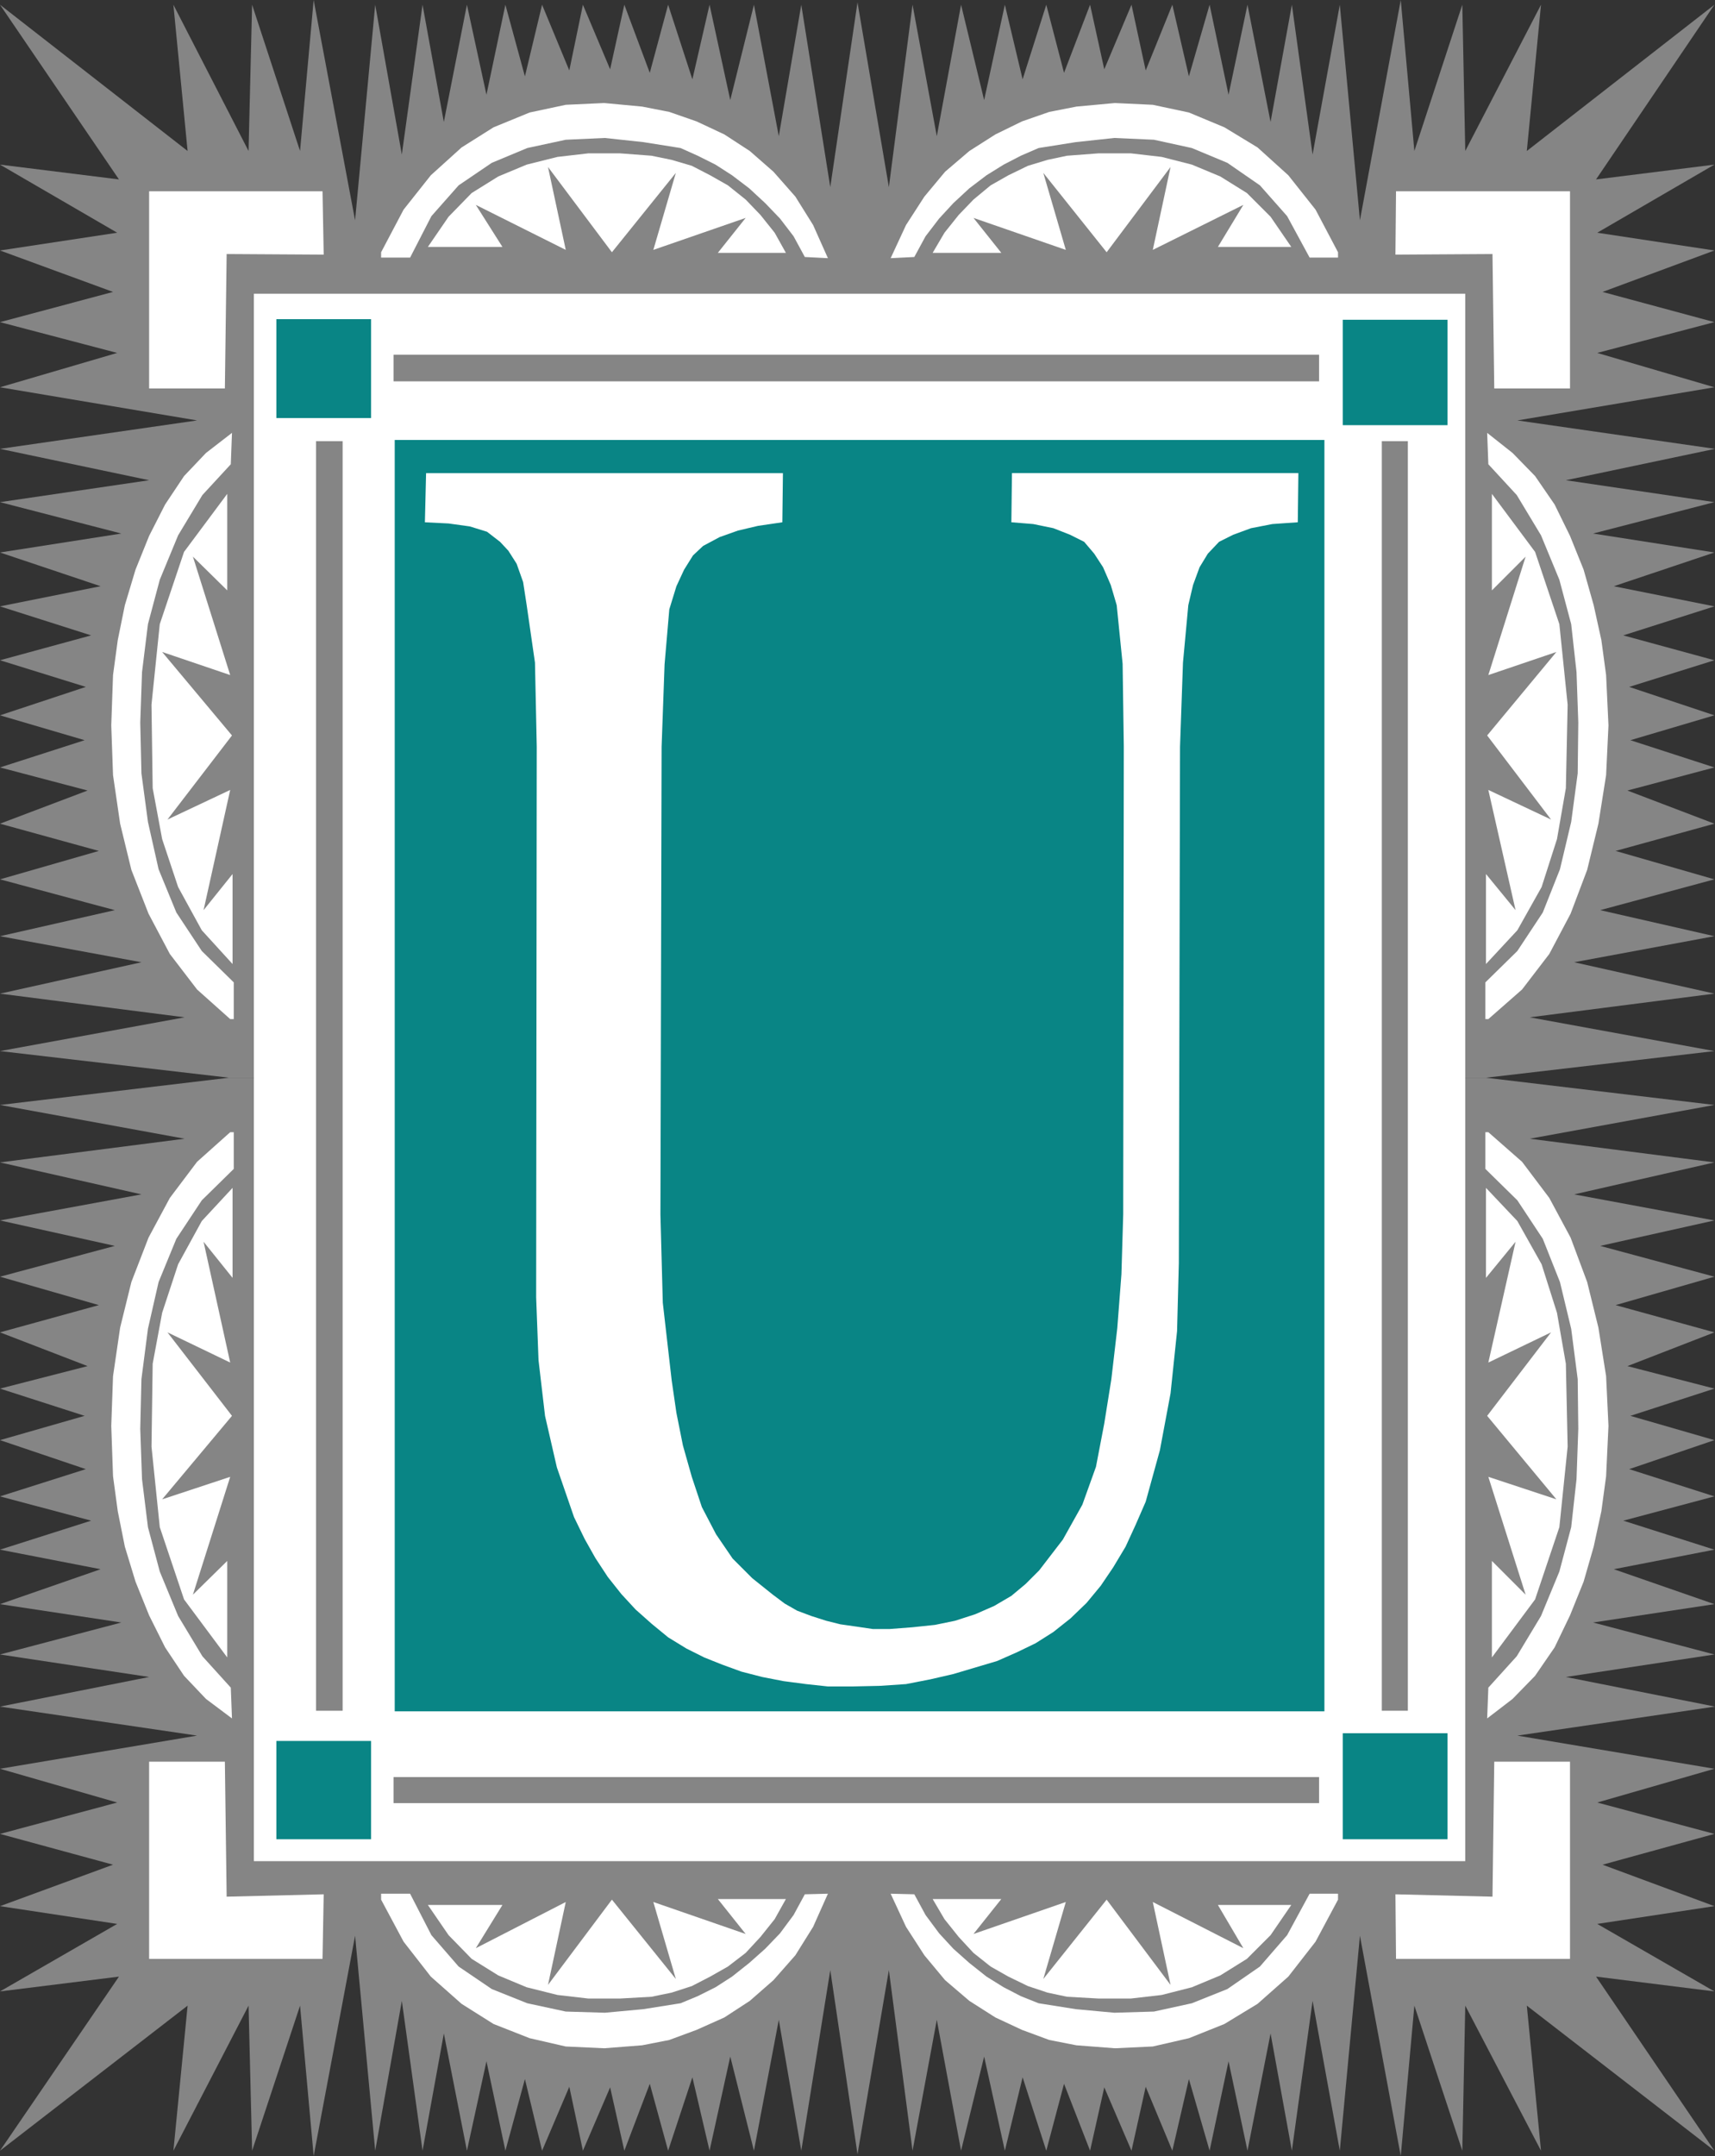 <?xml version="1.0" encoding="UTF-8" standalone="no"?>
<svg
   version="1.0"
   width="123.898mm"
   height="155.668mm"
   id="svg33"
   sodipodi:docname="Framed U.wmf"
   xmlns:inkscape="http://www.inkscape.org/namespaces/inkscape"
   xmlns:sodipodi="http://sodipodi.sourceforge.net/DTD/sodipodi-0.dtd"
   xmlns="http://www.w3.org/2000/svg"
   xmlns:svg="http://www.w3.org/2000/svg">
  <rect width="100%" height="100%" fill="#333333" stroke="none"/>
  <sodipodi:namedview
     id="namedview33"
     pagecolor="#ffffff"
     bordercolor="#000000"
     borderopacity="0.25"
     inkscape:showpageshadow="2"
     inkscape:pageopacity="0.0"
     inkscape:pagecheckerboard="0"
     inkscape:deskcolor="#d1d1d1"
     inkscape:document-units="mm" />
  <defs
     id="defs1">
    <pattern
       id="WMFhbasepattern"
       patternUnits="userSpaceOnUse"
       width="6"
       height="6"
       x="0"
       y="0" />
  </defs>
  <path
     style="fill:#858585;fill-opacity:1;fill-rule:evenodd;stroke:none"
     d="m 405.741,294.096 62.372,-7.272 -50.415,-9.211 50.415,-6.464 -38.296,-8.564 38.296,-7.11 -31.186,-7.11 31.186,-8.403 -26.985,-7.756 26.985,-7.433 -23.753,-9.049 23.753,-6.302 -22.945,-7.433 22.945,-6.787 -23.268,-7.756 23.268,-7.272 -24.884,-6.787 24.884,-7.918 -27.469,-5.494 27.469,-9.211 -33.125,-5.171 33.125,-8.564 -40.558,-5.979 40.719,-8.564 -53.969,-7.756 53.808,-9.049 L 436.119,96.308 468.112,87.906 437.573,79.664 468.112,68.353 436.119,63.505 468.112,44.922 435.795,48.962 468.112,1.293 416.89,41.206 420.768,1.293 400.085,41.206 399.277,1.293 386.189,41.206 382.472,0 371.323,60.112 365.829,1.293 358.396,42.175 352.741,1.293 346.924,33.288 340.622,1.293 l -5.171,24.562 -5.171,-24.562 -5.655,19.553 -4.524,-19.553 -7.271,17.937 -3.878,-17.937 -7.433,17.613 -3.878,-17.613 -7.11,18.583 -4.848,-18.583 -6.463,20.36 -4.848,-20.36 -5.655,26.016 -6.302,-26.016 -6.625,35.873 -6.625,-35.873 -6.463,49.77 L 234.137,0.646 226.704,51.063 218.786,1.293 212.646,37.166 205.86,1.293 199.396,27.309 193.741,1.293 189.055,21.653 182.43,1.293 177.421,19.876 170.472,1.293 166.594,18.906 159.161,1.293 155.445,19.229 148.012,1.293 143.326,20.845 137.994,1.293 132.823,25.855 127.491,1.293 121.189,33.288 115.372,1.293 109.716,42.175 102.445,1.293 96.951,60.112 85.64,0 81.924,41.206 68.835,1.293 67.866,41.206 47.344,1.293 51.223,41.206 0,1.293 32.479,48.962 0,44.922 31.994,63.505 0,68.353 30.863,79.664 0,87.906 31.994,96.308 0,105.681 53.808,114.73 0,122.486 40.719,131.05 0,137.029 33.125,145.594 0,150.765 27.469,159.975 0,165.469 24.884,173.387 0,180.174 23.43,187.446 0,195.202 23.107,201.989 0,209.422 23.915,215.724 0,224.773 26.985,232.206 0,239.963 31.348,248.366 0,255.476 38.619,262.586 0,271.15 50.415,277.614 0,286.824 l 62.533,7.272 z"
     id="path1" />
  <path
     style="fill:#858585;fill-opacity:1;fill-rule:evenodd;stroke:none"
     d="m 405.741,294.096 62.372,7.433 -50.415,9.211 50.415,6.464 -38.296,8.726 38.296,7.11 -31.186,6.948 31.186,8.403 -26.985,7.756 26.985,7.433 -23.753,9.211 23.753,6.14 -22.945,7.433 22.945,6.625 -23.268,7.918 23.268,7.433 -24.884,6.625 24.884,7.918 -27.469,5.332 27.469,9.534 -33.125,5.009 33.125,8.726 -40.558,6.14 40.719,8.08 -53.969,7.918 53.808,9.049 -31.994,9.211 31.994,8.564 -30.54,8.403 30.54,11.311 -31.994,4.848 31.994,18.421 -32.317,-4.04 32.317,47.508 -51.223,-39.59 3.878,39.59 -20.683,-39.59 -0.808,39.59 -13.088,-39.59 -3.716,41.044 -11.149,-60.112 -5.494,58.658 -7.433,-40.883 -5.655,40.883 -5.817,-31.995 -6.302,31.995 -5.171,-24.4 -5.171,24.4 -5.655,-19.553 -4.524,19.553 -7.271,-17.452 -3.878,17.452 -7.433,-17.29 -3.878,17.29 -7.11,-18.26 -4.848,18.26 -6.463,-20.037 -4.848,20.037 -5.655,-25.693 -6.302,25.693 -6.625,-35.712 -6.625,35.712 -6.463,-49.285 -8.564,50.255 -7.433,-50.255 -7.918,49.285 -6.14,-35.712 -6.787,35.712 -6.463,-25.693 -5.655,25.693 -4.686,-20.037 -6.625,20.037 -5.009,-18.26 -6.948,18.26 -3.878,-17.29 -7.433,17.29 -3.716,-17.452 -7.433,17.452 -4.686,-19.553 -5.332,19.553 -5.171,-24.4 -5.332,24.4 -6.302,-31.995 -5.817,31.995 -5.655,-40.883 -7.271,40.883 -5.494,-58.658 -11.311,60.112 -3.716,-41.044 -13.088,39.59 -0.97,-39.59 -20.521,39.59 3.878,-39.59 L 0,586.899 32.479,539.391 0,543.431 31.994,525.01 0,520.162 30.863,508.85 0,500.448 31.994,491.883 0,482.673 53.808,473.624 0,465.706 40.719,457.626 0,451.486 33.125,442.76 0,437.75 27.469,428.216 0,422.884 24.884,414.966 0,408.341 23.43,400.908 0,392.99 23.107,386.364 0,378.931 23.915,372.791 0,363.58 26.985,356.147 0,348.39 31.348,339.988 0,333.039 38.619,325.929 0,317.203 50.415,310.74 0,301.529 62.533,294.096 Z"
     id="path2" />
  <path
     style="fill:#ffffff;fill-opacity:1;fill-rule:evenodd;stroke:none"
     d="M 400.085,80.149 H 69.32 V 507.881 H 400.085 Z"
     id="path3" />
  <path
     style="fill:#098585;fill-opacity:1;fill-rule:evenodd;stroke:none"
     d="M 107.777,466.998 H 361.628 V 120.062 H 107.777 Z"
     id="path4" />
  <path
     style="fill:#098585;fill-opacity:1;fill-rule:evenodd;stroke:none"
     d="M 75.46,87.098 H 101.314 V 114.083 H 75.46 Z"
     id="path5" />
  <path
     style="fill:#ffffff;fill-opacity:1;fill-rule:evenodd;stroke:none"
     d="m 30.863,184.214 -0.485,13.735 0.485,13.574 1.939,13.25 3.07,12.604 4.686,11.958 5.817,10.988 7.433,9.695 9.049,8.08 h 0.97 v -10.019 l -8.726,-8.564 -6.948,-10.503 -4.848,-11.796 -2.909,-12.927 -1.777,-13.25 -0.323,-13.897 0.485,-13.735 1.616,-13.089 3.232,-12.119 5.009,-12.119 6.625,-10.988 7.756,-8.403 0.323,-8.564 -7.11,5.494 -5.979,6.302 -5.171,7.756 -4.363,8.564 -3.716,9.211 -2.909,9.695 -1.939,9.534 z"
     id="path6" />
  <path
     style="fill:#ffffff;fill-opacity:1;fill-rule:evenodd;stroke:none"
     d="m 175.32,29.086 -10.341,-0.97 -10.503,0.485 -9.857,2.101 -9.857,4.04 -8.726,5.494 -8.402,7.595 -7.433,9.372 -6.14,11.635 v 1.454 h 7.918 l 5.817,-11.311 7.433,-8.403 9.049,-6.14 9.695,-4.04 10.503,-2.262 10.665,-0.485 10.503,1.131 10.18,1.616 4.686,2.101 4.848,2.424 4.524,2.909 4.686,3.555 4.363,4.04 4.04,4.201 3.716,4.848 3.07,5.656 6.302,0.323 -4.04,-9.049 -4.848,-7.756 -5.979,-6.787 -6.463,-5.656 -6.948,-4.525 -7.595,-3.555 -7.433,-2.585 z"
     id="path7" />
  <path
     style="fill:#ffffff;fill-opacity:1;fill-rule:evenodd;stroke:none"
     d="m 177.905,42.498 5.494,1.131 5.494,1.616 5.009,2.585 4.848,2.747 4.848,3.878 4.04,4.201 3.878,4.848 3.07,5.494 h -18.582 l 7.595,-9.534 -25.207,8.726 6.14,-21.007 -17.451,21.653 -17.451,-23.269 4.848,22.623 -24.561,-12.281 7.271,11.473 h -20.36 l 5.655,-8.241 6.302,-6.464 7.271,-4.525 7.756,-3.232 8.402,-2.101 8.402,-0.97 h 8.726 z"
     id="path8" />
  <path
     style="fill:#ffffff;fill-opacity:1;fill-rule:evenodd;stroke:none"
     d="m 41.689,215.078 2.585,13.897 4.363,13.089 6.463,11.796 8.402,9.211 v -24.562 l -7.918,9.857 7.271,-32.803 -17.128,8.08 17.613,-22.946 -19.067,-22.784 18.582,6.302 -10.18,-32.318 9.372,9.211 v -26.339 l -11.796,15.836 -6.625,19.714 -2.262,21.976 z"
     id="path9" />
  <path
     style="fill:#ffffff;fill-opacity:1;fill-rule:evenodd;stroke:none"
     d="m 40.719,52.194 h 47.344 l 0.323,17.29 -26.5,-0.162 -0.485,36.681 H 40.719 Z"
     id="path10" />
  <path
     style="fill:#ffffff;fill-opacity:1;fill-rule:evenodd;stroke:none"
     d="m 30.863,402.847 -0.485,-13.735 0.485,-13.574 1.939,-13.25 3.07,-12.443 4.686,-12.119 5.817,-10.827 7.433,-9.857 9.049,-8.08 h 0.97 v 10.019 l -8.726,8.564 -6.948,10.503 -4.848,11.796 -2.909,12.766 -1.777,13.735 -0.323,13.574 0.485,13.735 1.616,13.089 3.232,12.119 5.009,12.119 6.625,10.988 7.756,8.564 0.323,8.403 -7.11,-5.333 -5.979,-6.302 -5.171,-7.756 -4.363,-8.726 -3.716,-9.211 -2.909,-9.534 -1.939,-9.695 z"
     id="path11" />
  <path
     style="fill:#ffffff;fill-opacity:1;fill-rule:evenodd;stroke:none"
     d="m 175.32,558.136 -10.341,0.808 -10.503,-0.485 -9.857,-2.262 -9.857,-3.878 -8.726,-5.494 -8.402,-7.433 -7.433,-9.534 -6.14,-11.473 v -1.616 h 7.918 l 5.817,11.311 7.433,8.564 9.049,6.14 9.695,3.878 10.503,2.262 10.665,0.323 10.503,-0.97 10.18,-1.616 4.686,-1.939 4.848,-2.424 4.524,-2.909 4.686,-3.717 4.363,-3.878 4.04,-4.201 3.716,-5.009 3.07,-5.656 6.302,-0.162 -4.04,9.049 -4.848,7.756 -5.979,6.787 -6.463,5.656 -6.948,4.525 -7.595,3.393 -7.433,2.747 z"
     id="path12" />
  <path
     style="fill:#ffffff;fill-opacity:1;fill-rule:evenodd;stroke:none"
     d="m 177.905,544.885 5.494,-1.131 5.494,-1.778 5.009,-2.585 4.848,-2.747 4.848,-3.717 4.04,-4.363 3.878,-4.848 3.07,-5.494 h -18.582 l 7.595,9.534 -25.207,-8.726 6.14,21.007 -17.451,-21.653 -17.451,23.269 4.848,-22.623 -24.561,12.604 7.271,-11.796 h -20.36 l 5.655,8.241 6.302,6.464 7.271,4.525 7.756,3.232 8.402,2.101 8.402,0.97 h 8.726 z"
     id="path13" />
  <path
     style="fill:#ffffff;fill-opacity:1;fill-rule:evenodd;stroke:none"
     d="m 41.689,372.144 2.585,-13.897 4.363,-13.25 6.463,-11.796 8.402,-9.049 v 24.562 l -7.918,-9.857 7.271,32.965 -17.128,-8.241 17.613,22.784 -19.067,22.784 18.582,-6.14 -10.18,32.157 9.372,-9.211 v 26.339 L 50.253,436.458 43.628,416.743 41.366,394.767 Z"
     id="path14" />
  <path
     style="fill:#ffffff;fill-opacity:1;fill-rule:evenodd;stroke:none"
     d="m 40.719,534.543 h 47.344 l 0.323,-17.613 -26.5,0.646 -0.485,-36.843 H 40.719 Z"
     id="path15" />
  <path
     style="fill:#ffffff;fill-opacity:1;fill-rule:evenodd;stroke:none"
     d="m 438.542,184.214 0.646,13.735 -0.646,13.574 -2.101,13.25 -3.07,12.604 -4.524,11.958 -5.817,10.988 -7.433,9.695 -9.21,8.08 h -0.808 v -10.019 l 8.726,-8.564 6.948,-10.503 4.686,-11.796 3.07,-12.927 1.777,-13.25 0.162,-13.897 -0.485,-13.735 -1.454,-13.089 -3.232,-12.119 -5.009,-12.119 -6.625,-10.988 -7.756,-8.403 -0.323,-8.564 6.948,5.494 6.14,6.302 5.332,7.756 4.201,8.564 3.716,9.211 2.747,9.695 2.101,9.534 z"
     id="path16" />
  <path
     style="fill:#ffffff;fill-opacity:1;fill-rule:evenodd;stroke:none"
     d="m 293.924,29.086 10.503,-0.97 10.341,0.485 9.857,2.101 9.695,4.04 9.049,5.494 8.402,7.595 7.433,9.372 6.14,11.635 v 1.454 h -7.756 l -6.14,-11.311 -7.433,-8.403 -8.887,-6.14 -9.695,-4.04 -10.341,-2.262 -10.826,-0.485 -10.503,1.131 -10.18,1.616 -4.848,2.101 -4.686,2.424 -4.686,2.909 -4.686,3.555 -4.363,4.04 -3.878,4.201 -3.716,4.848 -3.07,5.656 -6.463,0.323 4.201,-9.049 5.009,-7.756 5.655,-6.787 6.625,-5.656 7.11,-4.525 7.271,-3.555 7.433,-2.585 z"
     id="path17" />
  <path
     style="fill:#ffffff;fill-opacity:1;fill-rule:evenodd;stroke:none"
     d="m 291.338,42.498 -5.332,1.131 -5.332,1.616 -5.332,2.585 -4.848,2.747 -4.686,3.878 -4.04,4.201 -3.878,4.848 -3.232,5.494 h 18.744 l -7.595,-9.534 25.207,8.726 -6.14,-21.007 17.29,21.653 17.451,-23.269 -4.848,22.623 24.723,-12.281 -6.948,11.473 h 20.037 l -5.655,-8.241 -6.463,-6.464 -7.271,-4.525 -7.756,-3.232 -8.241,-2.101 -8.402,-0.97 h -8.887 z"
     id="path18" />
  <path
     style="fill:#ffffff;fill-opacity:1;fill-rule:evenodd;stroke:none"
     d="m 427.555,215.078 -2.424,13.897 -4.201,13.089 -6.625,11.796 -8.564,9.211 v -24.562 l 8.079,9.857 -7.433,-32.803 17.128,8.08 -17.451,-22.946 18.905,-22.784 -18.582,6.302 10.18,-32.318 -9.21,9.211 v -26.339 l 11.796,15.836 6.625,19.714 2.262,21.976 z"
     id="path19" />
  <path
     style="fill:#ffffff;fill-opacity:1;fill-rule:evenodd;stroke:none"
     d="m 428.686,52.194 h -47.506 l -0.162,17.29 26.5,-0.162 0.485,36.681 h 20.683 z"
     id="path20" />
  <path
     style="fill:#ffffff;fill-opacity:1;fill-rule:evenodd;stroke:none"
     d="m 438.542,402.847 0.646,-13.735 -0.646,-13.574 -2.101,-13.25 -3.07,-12.443 -4.524,-12.119 -5.817,-10.827 -7.433,-9.857 -9.21,-8.08 h -0.808 v 10.019 l 8.726,8.564 6.948,10.503 4.686,11.796 3.07,12.766 1.777,13.735 0.162,13.574 -0.485,13.735 -1.454,13.089 -3.232,12.119 -5.009,12.119 -6.625,10.988 -7.756,8.564 -0.323,8.403 6.948,-5.333 6.14,-6.302 5.332,-7.756 4.201,-8.726 3.716,-9.211 2.747,-9.534 2.101,-9.695 z"
     id="path21" />
  <path
     style="fill:#ffffff;fill-opacity:1;fill-rule:evenodd;stroke:none"
     d="m 293.924,558.136 10.503,0.808 10.341,-0.485 9.857,-2.262 9.695,-3.878 9.049,-5.494 8.402,-7.433 7.433,-9.534 6.14,-11.473 v -1.616 h -7.756 l -6.14,11.311 -7.433,8.564 -8.887,6.14 -9.695,3.878 -10.341,2.262 -10.826,0.323 -10.503,-0.97 -10.18,-1.616 -4.848,-1.939 -4.686,-2.424 -4.686,-2.909 -4.686,-3.717 -4.363,-3.878 -3.878,-4.201 -3.716,-5.009 -3.07,-5.656 -6.463,-0.162 4.201,9.049 5.009,7.756 5.655,6.787 6.625,5.656 7.11,4.525 7.271,3.393 7.433,2.747 z"
     id="path22" />
  <path
     style="fill:#ffffff;fill-opacity:1;fill-rule:evenodd;stroke:none"
     d="m 291.338,544.885 -5.332,-1.131 -5.332,-1.778 -5.332,-2.585 -4.848,-2.747 -4.686,-3.717 -4.04,-4.363 -3.878,-4.848 -3.232,-5.494 h 18.744 l -7.595,9.534 25.207,-8.726 -6.14,21.007 17.29,-21.653 17.451,23.269 -4.848,-22.623 24.723,12.604 -6.948,-11.796 h 20.037 l -5.655,8.241 -6.463,6.464 -7.271,4.525 -7.756,3.232 -8.241,2.101 -8.402,0.97 h -8.887 z"
     id="path23" />
  <path
     style="fill:#ffffff;fill-opacity:1;fill-rule:evenodd;stroke:none"
     d="m 427.555,372.144 -2.424,-13.897 -4.201,-13.25 -6.625,-11.796 -8.564,-9.049 v 24.562 l 8.079,-9.857 -7.433,32.965 17.128,-8.241 -17.451,22.784 18.905,22.784 -18.582,-6.14 10.18,32.157 -9.21,-9.211 v 26.339 l 11.796,-15.836 6.625,-19.714 2.262,-21.976 z"
     id="path24" />
  <path
     style="fill:#ffffff;fill-opacity:1;fill-rule:evenodd;stroke:none"
     d="m 428.686,534.543 h -47.506 l -0.162,-17.613 26.5,0.646 0.485,-36.843 h 20.683 z"
     id="path25" />
  <path
     style="fill:#098585;fill-opacity:1;fill-rule:evenodd;stroke:none"
     d="m 75.46,475.078 h 25.854 v 26.824 H 75.46 Z"
     id="path26" />
  <path
     style="fill:#098585;fill-opacity:1;fill-rule:evenodd;stroke:none"
     d="m 366.637,87.259 h 28.601 v 28.763 h -28.601 z"
     id="path27" />
  <path
     style="fill:#098585;fill-opacity:1;fill-rule:evenodd;stroke:none"
     d="m 366.637,472.977 h 28.601 v 28.925 h -28.601 z"
     id="path28" />
  <path
     style="fill:#858585;fill-opacity:1;fill-rule:evenodd;stroke:none"
     d="m 107.454,492.045 v -7.11 h 252.719 v 7.11 z"
     id="path29" />
  <path
     style="fill:#858585;fill-opacity:1;fill-rule:evenodd;stroke:none"
     d="m 107.454,104.065 v -7.272 h 252.719 v 7.272 z"
     id="path30" />
  <path
     style="fill:#858585;fill-opacity:1;fill-rule:evenodd;stroke:none"
     d="m 377.302,120.385 h 7.11 v 346.451 h -7.11 z"
     id="path31" />
  <path
     style="fill:#858585;fill-opacity:1;fill-rule:evenodd;stroke:none"
     d="M 86.287,120.385 H 93.558 V 466.837 H 86.287 Z"
     id="path32" />
  <path
     style="fill:#ffffff;fill-opacity:1;fill-rule:evenodd;stroke:none"
     d="m 306.689,331.423 0.162,-127.657 -0.323,-22.623 -1.616,-15.998 -1.616,-5.494 -2.101,-4.848 -2.424,-3.717 -2.747,-3.232 -3.878,-1.939 -4.524,-1.778 -5.494,-1.131 -5.979,-0.485 0.162,-13.412 h 78.207 l -0.162,13.412 -6.948,0.485 -5.817,1.131 -4.848,1.778 -3.878,1.939 -3.07,3.232 -2.262,3.717 -1.777,4.848 -1.293,5.494 -1.454,15.674 -0.808,22.946 -0.323,140.907 -0.485,18.583 -1.777,16.967 -2.909,15.513 -3.878,14.058 -2.747,6.302 -2.747,5.979 -3.393,5.656 -3.393,5.009 -3.878,4.686 -4.363,4.201 -4.686,3.717 -4.848,3.07 -5.009,2.424 -5.494,2.424 -5.979,1.778 -5.979,1.778 -6.302,1.454 -6.625,1.293 -7.271,0.485 -7.433,0.162 h -6.625 l -5.979,-0.646 -6.14,-0.808 -5.817,-1.131 -5.655,-1.454 -5.332,-1.939 -4.848,-1.939 -4.848,-2.424 -5.009,-3.07 -4.524,-3.717 -4.363,-3.878 -3.878,-4.201 -3.716,-4.686 -3.393,-5.171 -2.909,-5.171 -2.909,-5.979 -4.686,-13.574 -3.232,-14.058 -1.777,-15.19 -0.646,-17.129 0.162,-150.28 -0.485,-22.946 -2.262,-15.674 -0.97,-6.302 -1.777,-5.009 -2.262,-3.555 -2.262,-2.424 -3.555,-2.747 -4.686,-1.454 -5.817,-0.808 -6.463,-0.323 0.323,-13.412 h 97.436 l -0.162,13.412 -6.625,0.97 -5.494,1.293 -5.009,1.778 -4.524,2.424 -2.747,2.585 -2.424,3.878 -2.101,4.525 -1.939,6.302 -1.293,15.028 -0.808,22.461 -0.323,127.657 0.646,24.077 2.424,21.168 1.293,8.888 1.777,8.888 2.424,8.564 2.747,8.241 3.878,7.433 4.524,6.625 5.332,5.333 5.655,4.525 3.232,2.424 3.393,1.939 3.878,1.454 4.04,1.293 3.878,0.97 4.524,0.646 4.363,0.646 h 4.524 l 6.302,-0.485 6.14,-0.646 5.494,-1.131 5.494,-1.778 5.171,-2.262 4.686,-2.747 3.878,-3.232 3.716,-3.717 6.463,-8.403 5.332,-9.534 3.716,-10.342 2.262,-11.796 1.939,-12.119 1.616,-13.897 1.131,-14.705 z"
     id="path33" />
</svg>
